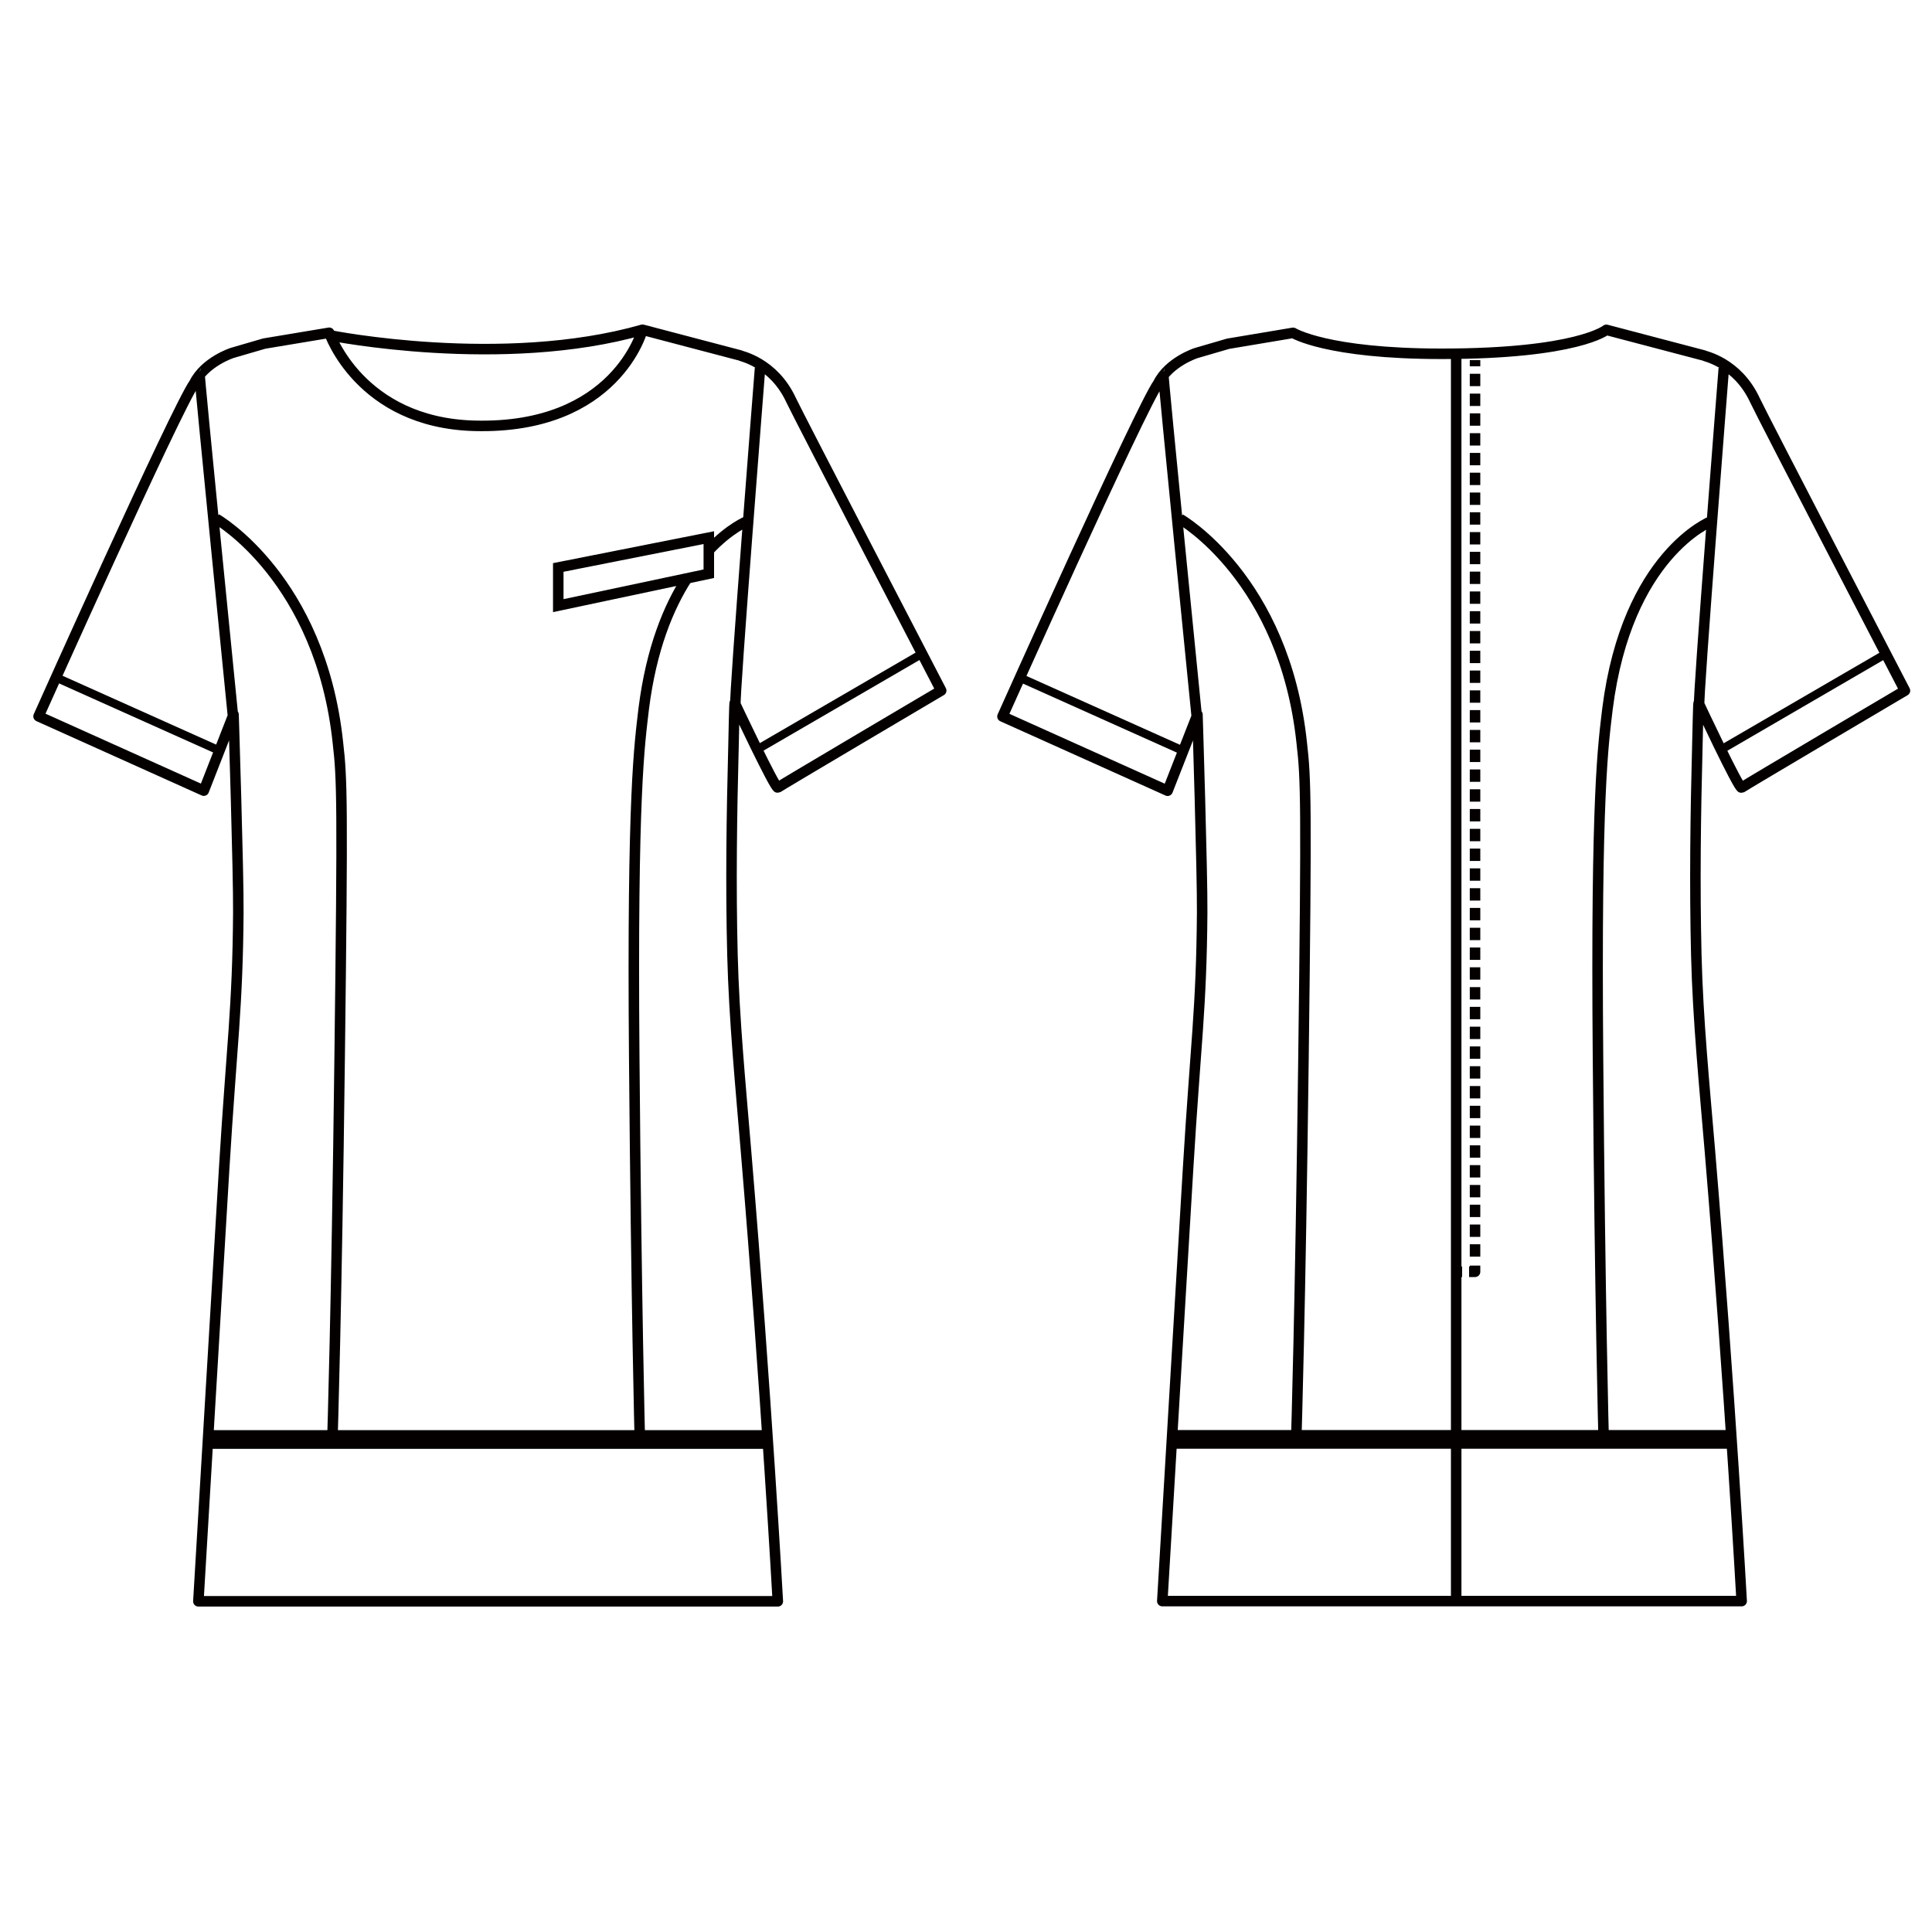 <?xml version="1.0" encoding="UTF-8"?>
<svg id="_レイヤー_1" data-name="レイヤー_1" xmlns="http://www.w3.org/2000/svg" version="1.1" viewBox="0 0 250 250">
  <!-- Generator: Adobe Illustrator 30.0.0, SVG Export Plug-In . SVG Version: 2.1.1 Build 123)  -->
  <defs>
    <style>
      .st0 {
        fill: #040000;
      }

      .st1 {
        stroke-dasharray: 1.6 .96;
      }

      .st1, .st2, .st3 {
        fill: none;
        stroke: #040000;
        stroke-width: 1.36px;
      }

      .st1, .st3 {
        stroke-linejoin: round;
      }
    </style>
  </defs>
  <g>
    <path class="st3" d="M99.16,186.8H27.19v-1.06h71.97v1.06ZM96.69,67.44s-2.27.89-4.97,3.77M88.91,74.83c-2.38,3.69-4.63,9.09-5.61,16.86-.53,4.6-1.52,10.76-1.23,45.17.27,32.32.72,49.22.72,49.22M28,67.14s13.49,7.71,15.73,29.01c.54,4.6.63,7.82.22,40.71-.4,32.89-.93,49.09-.93,49.09M98.35,47.63s-3.41,43.29-3.18,43.52M30.23,93.5s-4.53-45.33-4.42-45.3M83.14,42.67s-3.39,12.91-21.73,12.43c-14.88-.39-18.8-12.04-18.8-12.04M95.09,90.99s5.22,11.1,5.56,10.92c.48-.35,21.14-12.55,21.14-12.55,0,0-18.52-35.65-19.4-37.54-2.3-5-6.63-5.75-6.7-5.85l-12.55-3.3c-18.13,5.17-40.36.74-40.36.74v.1c-.12-.27-.18-.45-.18-.45l-8.41,1.4-4.15,1.21s-3.51,1.13-4.9,3.92c-2.32,3.25-20.15,43.1-20.15,43.1l21.38,9.62,3.85-9.85s.66,20.58.62,25.62c-.09,12.45-.85,17-1.83,33.09-.41,6.7-3.34,56.04-3.34,56.04h74.98s-1.49-26.94-4.11-58.18c-.71-8.58-1.54-17.01-1.76-25.48-.23-9.03-.1-18.07.14-27.22.03-1.31.11-5.58.16-5.35Z"/>
    <polygon class="st0" points="27.85 97.49 7.37 88.31 7.82 87.32 28.3 96.5 27.85 97.49"/>
    <polygon class="st0" points="98.53 97.29 119.85 84.9 119.4 83.91 98.08 96.3 98.53 97.29"/>
    <polygon class="st2" points="72.24 73.43 91.72 69.57 91.72 74.24 72.24 78.37 72.24 73.43"/>
  </g>
  <g>
    <path class="st3" d="M223.87,186.79h-71.97v-1.06h71.97v1.06ZM221.41,67.46s-10.86,4.27-13.4,24.25c-.54,4.6-1.52,10.76-1.23,45.16.26,32.31.73,49.21.73,49.21M152.72,67.16s13.5,7.71,15.73,29.02c.54,4.6.63,7.82.22,40.7-.41,32.87-.93,49.08-.93,49.08M223.06,47.65s-3.41,43.29-3.18,43.52M154.94,93.53s-4.53-45.33-4.42-45.3M219.5,123.57c-.22-9.02-.1-18.07.14-27.22.04-1.31.11-5.58.17-5.35,0,0,5.2,11.1,5.55,10.92.48-.35,21.14-12.55,21.14-12.55,0,0-18.52-35.65-19.39-37.54-2.3-5-6.63-5.75-6.7-5.85l-12.55-3.3s-3.73,3.1-21.32,3.1c-14.88,0-19.21-2.71-19.21-2.71l-8.41,1.41-4.15,1.21s-3.51,1.13-4.9,3.92c-2.32,3.26-20.15,43.1-20.15,43.1l21.37,9.61,3.86-9.85s.65,20.58.61,25.62c-.09,12.45-.85,17-1.82,33.08-.41,6.7-3.34,56.01-3.34,56.01h74.97s-1.49-26.92-4.1-58.15c-.72-8.58-1.56-17-1.77-25.47Z"/>
    <polygon class="st0" points="152.56 97.51 132.09 88.33 132.53 87.34 153.01 96.52 152.56 97.51"/>
    <polygon class="st0" points="223.24 97.31 244.56 84.91 244.12 83.93 222.8 96.32 223.24 97.31"/>
    <line class="st3" x1="188.43" y1="45.79" x2="188.43" y2="207.33"/>
    <line class="st1" x1="190.87" y1="48.37" x2="190.87" y2="163.29"/>
    <path class="st3" d="M189.2,164.57h-.77M190.87,163.77v.8h-.77M190.87,46.6v.8"/>
  </g>
</svg>